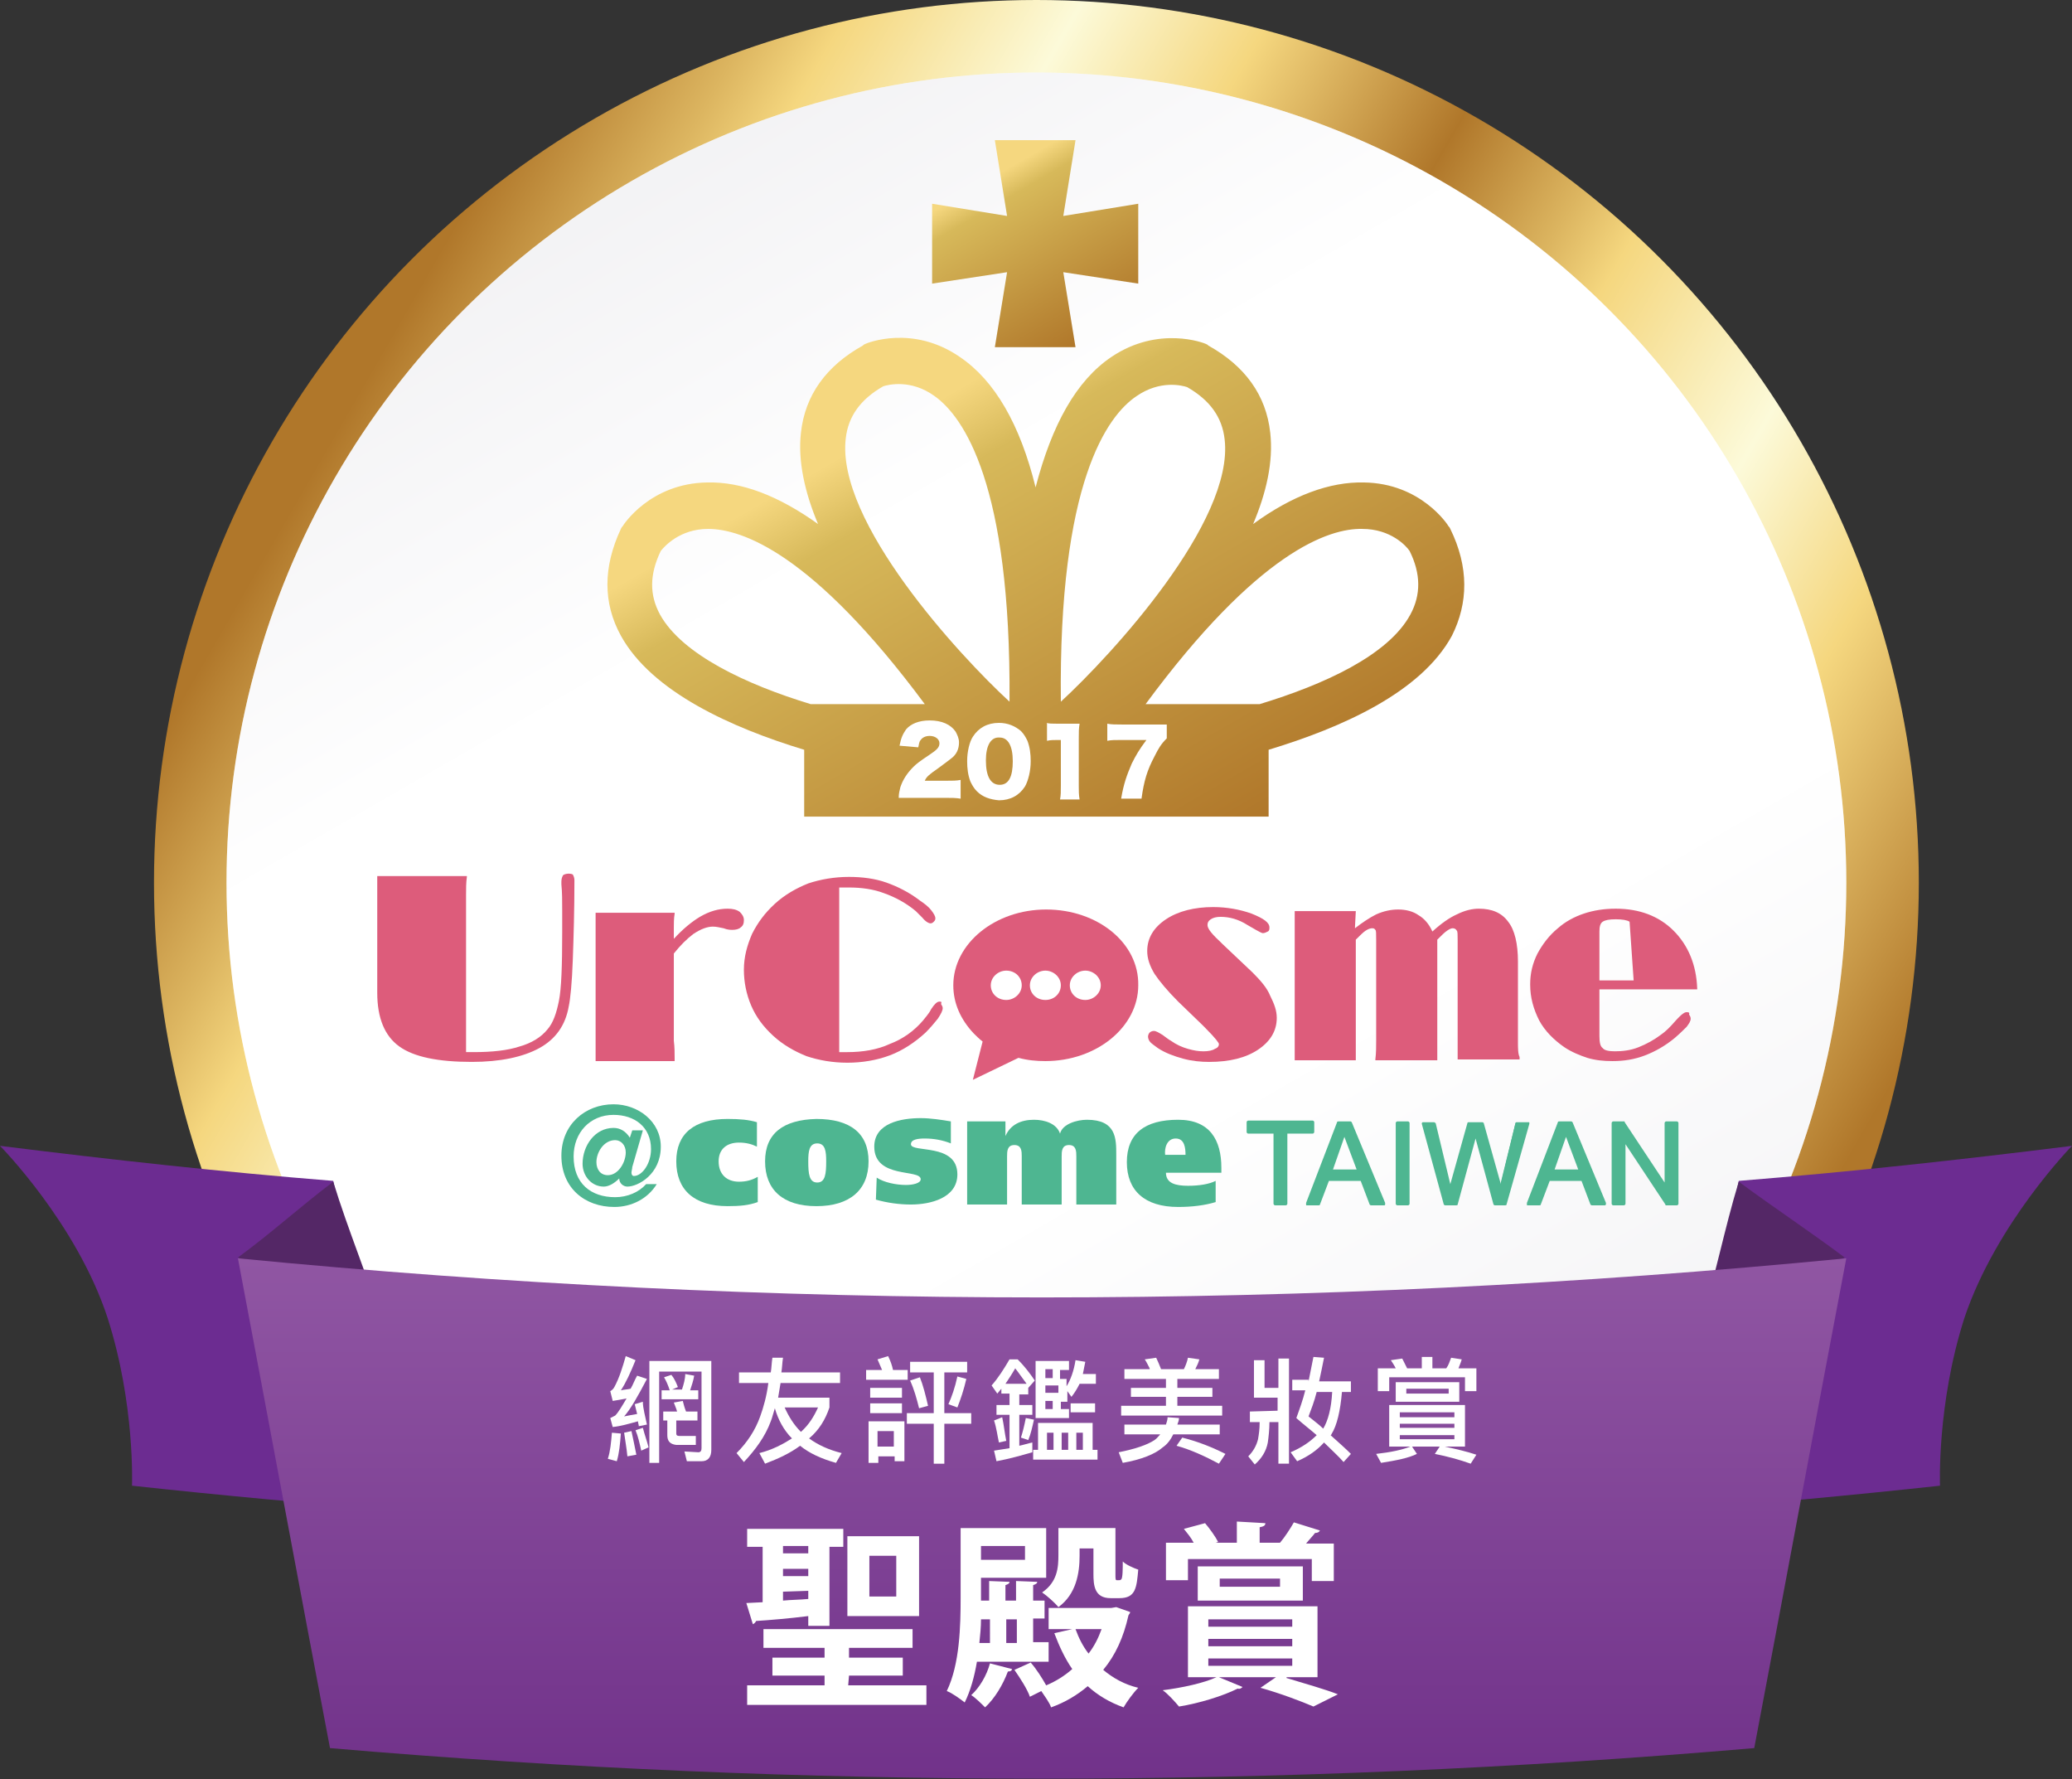 <?xml version="1.0" encoding="utf-8"?>
<!-- Generator: Adobe Illustrator 21.1.0, SVG Export Plug-In . SVG Version: 6.00 Build 0)  -->
<svg version="1.1" id="圖層_1" xmlns="http://www.w3.org/2000/svg" xmlns:xlink="http://www.w3.org/1999/xlink" x="0px" y="0px"
	 viewBox="0 0 254.3 218.3" style="enable-background:new 0 0 254.3 218.3;" xml:space="preserve">
<rect x="0" y="0" width="254.3" height="218.3" fill="#333333" stroke="none"/>
<style type="text/css">
	.st0{fill:url(#SVGID_1_);}
	.st1{fill:#FFFFFF;}
	.st2{opacity:0.3;fill:url(#SVGID_2_);enable-background:new    ;}
	.st3{fill:#6C2C91;}
	.st4{fill:#542766;}
	.st5{fill:url(#SVGID_3_);}
	.st6{fill:url(#SVGID_4_);}
	.st7{fill:url(#SVGID_5_);}
	.st8{fill:#4EB691;}
	.st9{fill:#DD5C7B;}
</style>
<g>
	
		<linearGradient id="SVGID_1_" gradientUnits="userSpaceOnUse" x1="38.765" y1="159.803" x2="216.641" y2="57.106" gradientTransform="matrix(1 0 0 -1 0 217.07)">
		<stop  offset="0" style="stop-color:#B0772A"/>
		<stop  offset="9.374037e-02" style="stop-color:#DCB560"/>
		<stop  offset="0.14" style="stop-color:#F5D77F"/>
		<stop  offset="0.258" style="stop-color:#FCFAD9"/>
		<stop  offset="0.36" style="stop-color:#F5D77F"/>
		<stop  offset="0.489" style="stop-color:#B0772A"/>
		<stop  offset="0.572" style="stop-color:#DCB560"/>
		<stop  offset="0.613" style="stop-color:#F5D77F"/>
		<stop  offset="0.737" style="stop-color:#FCFAD9"/>
		<stop  offset="0.839" style="stop-color:#F5D77F"/>
		<stop  offset="1" style="stop-color:#B0772A"/>
	</linearGradient>
	<ellipse class="st0" cx="127.2" cy="108.3" rx="108.3" ry="108.3"/>
	<circle class="st1" cx="127.2" cy="108.3" r="99.4"/>
	
		<linearGradient id="SVGID_2_" gradientUnits="userSpaceOnUse" x1="77.492" y1="194.842" x2="176.908" y2="22.648" gradientTransform="matrix(1 0 0 -1 0 217.07)">
		<stop  offset="0" style="stop-color:#D8D7DE"/>
		<stop  offset="0.254" style="stop-color:#FFFFFF"/>
		<stop  offset="0.685" style="stop-color:#FFFFFF"/>
		<stop  offset="1" style="stop-color:#D8D7DE"/>
	</linearGradient>
	<circle class="st2" cx="127.2" cy="108.3" r="99.4"/>
	<path class="st3" d="M0,140.6c13.6,1.7,27.2,3.2,40.9,4.3c2.8,13.5,5.5,27,8.3,40.5c-11-0.9-22-1.9-33-3.1c0,0,0.4-10-3-20.6
		C9.4,150.1,0,140.6,0,140.6z"/>
	<path class="st3" d="M254.3,140.6c-13.6,1.7-27.2,3.2-40.9,4.3c-2.8,13.5-5.5,27-8.3,40.5c11-0.9,22-1.9,33-3.1c0,0-0.4-10,3-20.6
		C245,150.1,254.3,140.6,254.3,140.6z"/>
	<g>
		<path class="st4" d="M40.9,145c1.8,5.9,4.3,11.8,6.1,17.7c-6-2.7-11.9-5.5-17.8-8.4C33.3,151.3,36.8,148.1,40.9,145z"/>
	</g>
	<path class="st4" d="M213.4,145c-1.8,5.9-2.9,11.8-4.8,17.7c5.9-2.7,11.9-5.5,17.8-8.4C222.4,151.3,217.6,148.1,213.4,145z"/>
	
		<linearGradient id="SVGID_3_" gradientUnits="userSpaceOnUse" x1="127.9" y1="62.645" x2="127.9" y2="-1.205" gradientTransform="matrix(1 0 0 -1 0 217.07)">
		<stop  offset="0" style="stop-color:#9056A3"/>
		<stop  offset="1" style="stop-color:#71328A"/>
	</linearGradient>
	<path class="st5" d="M29.2,154.4c3.8,20.1,7.5,40.1,11.3,60.1c58.2,5,116.6,5,174.8,0c3.8-20,7.5-40.1,11.3-60.1
		C160.9,160.8,94.8,160.8,29.2,154.4z"/>
	<g>
		<path class="st1" d="M76.2,175.9c-0.1,1.3-0.2,2.4-0.5,3.4l-1.1-0.3c0.3-0.9,0.4-2,0.5-3.2L76.2,175.9z M79.4,174.8l-1,0.2
			c0-0.2-0.1-0.4-0.1-0.6c-1.1,0.3-2.1,0.6-3.1,0.7l-0.3-1.1c0.2-0.1,0.4-0.2,0.6-0.3c0.4-0.4,0.8-1.1,1.4-2.1
			c-0.5,0.1-1.1,0.2-1.7,0.3l-0.3-1.2c0.2-0.1,0.4-0.3,0.5-0.5c0.6-1.1,1-2.4,1.4-3.8l1.2,0.5c-0.6,1.5-1.2,2.8-1.8,3.7
			c0.4-0.1,0.8-0.1,1.2-0.2c0.3-0.5,0.5-1.1,0.8-1.6l1.2,0.4c-1.1,2.1-2,3.7-2.8,4.6c0.5-0.1,1-0.2,1.6-0.3
			c-0.1-0.4-0.2-0.8-0.3-1.2l1-0.3C78.9,172.8,79.2,173.8,79.4,174.8z M78.1,178.5l-1.1,0.2c-0.1-1.1-0.3-2.1-0.4-2.9l0.9-0.2
			C77.7,176.5,77.9,177.5,78.1,178.5z M79.6,177.6l-0.9,0.4c-0.2-0.9-0.4-1.8-0.7-2.5l0.9-0.3C79.1,176,79.4,176.8,79.6,177.6z
			 M84.3,179.3l-0.3-1.2l1.7,0.1c0.3,0,0.4-0.2,0.4-0.5v-9.4h-5.2v11.2h-1.2V167h7.6v10.9c0,0.9-0.4,1.4-1.2,1.4L84.3,179.3
			L84.3,179.3z M83.2,170.2l-0.7,0.3h1.2c0.2-0.6,0.4-1.3,0.4-1.9l1.1,0.2c-0.1,0.6-0.3,1.2-0.5,1.8h1v1.1h-4.5v-1.1h1
			c-0.2-0.6-0.4-1.1-0.7-1.6l0.9-0.3C82.8,169.2,83,169.7,83.2,170.2z M81.9,176.1v-1.8h-0.5v-1.1h1.7c-0.1-0.4-0.3-0.8-0.4-1.1
			l1.1-0.2c0.1,0.4,0.2,0.8,0.4,1.3h1.4v1.1H83v1.6c0,0.2,0.1,0.3,0.4,0.3h2v1.1H83C82.2,177.2,81.9,176.8,81.9,176.1z"/>
		<path class="st1" d="M94.6,168.4c0.1-0.6,0.1-1.2,0.2-1.8h1.3c-0.1,0.6-0.1,1.2-0.2,1.8h7.2v1.3h-7.3c-0.1,0.6-0.2,1.2-0.3,1.8
			h6.3v1.2c-0.5,1.5-1.3,2.8-2.5,3.8c1.1,0.8,2.4,1.4,4,1.8l-0.7,1.2c-1.8-0.5-3.3-1.2-4.4-2.1c-1.2,0.9-2.7,1.6-4.3,2.2l-0.7-1.3
			c1.6-0.4,2.9-1.1,4-1.8c-1-1-1.7-2.3-2.1-3.7c-0.2,0.6-0.3,1.1-0.5,1.6c-0.7,1.9-1.9,3.5-3.3,5l-0.9-1.1c1.3-1.3,2.3-2.8,2.9-4.5
			c0.4-1.1,0.8-2.5,1-4.1h-3.6v-1.3H94.6L94.6,168.4z M98.3,175.7c1-0.9,1.6-1.9,2.1-3h-4.1C96.8,173.8,97.4,174.8,98.3,175.7z"/>
		<path class="st1" d="M108.3,168.2c-0.2-0.5-0.4-0.9-0.6-1.4l1.3-0.4c0.3,0.6,0.5,1.2,0.6,1.7h1.8v1.2h-5.1v-1.2h2V168.2z
			 M111,179.3h-1.2v-0.6h-2v0.8h-1.2v-5.1h4.4C111,174.4,111,179.3,111,179.3z M110.7,170.3v1.2h-3.9v-1.2H110.7z M110.7,172.2v1.2
			h-3.9v-1.2H110.7z M109.7,177.5v-1.9h-2v1.9H109.7z M118.7,167.1v1.3h-2.8v5h3.3v1.3h-3.3v4.9h-1.3v-4.9h-3.3v-1.3h3.3v-5h-2.9
			v-1.3H118.7z M113.9,172.5l-1.1,0.3c-0.3-1.2-0.6-2.3-1.1-3.4l1.2-0.4C113.3,170,113.6,171.2,113.9,172.5z M118.6,169.2
			c-0.3,1.3-0.7,2.5-1.1,3.5l-1.1-0.4c0.4-0.9,0.8-2,1.1-3.4L118.6,169.2z"/>
		<path class="st1" d="M122.9,171v-0.6l-0.5,0.6l-0.7-1c0.8-0.9,1.5-2,2.2-3.2h1c0.8,0.8,1.5,1.7,2.1,2.6l-0.8,0.9c0,0,0,0,0-0.1
			v0.9h-1.1v1.3h1.6v1.2h-1.6v3.8c0.5-0.1,1.1-0.3,1.6-0.4v1.2c-1.4,0.4-2.8,0.8-4.4,1.1L122,178c0.6-0.1,1.3-0.2,1.9-0.3v-4.1h-1.6
			v-1.2h1.6V171H122.9z M123.5,176.8l-0.9,0.2c-0.2-0.9-0.3-1.8-0.6-2.7l1-0.4C123.2,174.8,123.3,175.8,123.5,176.8z M126,169.8
			c-0.6-0.8-1-1.4-1.4-1.9c-0.4,0.7-0.8,1.3-1.2,1.9H126z M126.9,174.2c-0.2,0.9-0.4,1.8-0.7,2.5l-0.9-0.3c0.2-0.6,0.4-1.4,0.6-2.4
			L126.9,174.2z M134.1,177.9h0.6v1.2h-7.9v-1.2h0.6v-3.3h6.7V177.9z M130.2,172.9h1v1.1h-4.1v-7h4.1v1.1h-1.1v1.1h0.8v0.9
			c0.5-0.8,0.9-1.9,1.1-3.2l1.2,0.2c-0.1,0.5-0.2,1-0.3,1.5h1.6v1.2h-2c-0.3,0.6-0.6,1.1-1,1.6l-0.5-0.7v1.3h-0.8V172.9z
			 M129.2,169.1V168h-0.9v1.1H129.2z M129.9,171v-1h-1.6v0.9h1.6V171z M129.2,172.9v-1h-0.9v1H129.2z M129.3,177.9v-2.1h-0.8v2.1
			H129.3z M131.1,177.9v-2.1h-0.8v2.1H131.1z M134.4,172.2v1.1h-3v-1.1H134.4z M132.9,177.9v-2.1h-0.8v2.1H132.9z"/>
		<path class="st1" d="M144.7,174c0,0.3-0.1,0.5-0.2,0.8h5.2v1.2H144c-0.3,0.6-0.7,1.2-1.3,1.6c-0.9,0.8-2.6,1.5-4.9,1.9l-0.5-1.3
			c2-0.4,3.5-0.9,4.4-1.5c0.3-0.2,0.5-0.5,0.7-0.7H138v-1.2h5.1c0.1-0.3,0.2-0.6,0.2-0.9L144.7,174z M141.1,167.9
			c-0.2-0.4-0.4-0.8-0.6-1.1l1.4-0.2c0.2,0.4,0.4,0.9,0.6,1.4h2.8c0.2-0.4,0.4-0.9,0.5-1.4l1.4,0.2c-0.1,0.4-0.3,0.8-0.5,1.2h2.9
			v1.2h-5.1v1.1h4.3v1.1h-4.3v1.1h5.5v1.2h-12.4v-1.2h5.5v-1.1h-4.3v-1.1h4.3v-1.1H138V168h3.1V167.9z M150.4,178.4l-0.8,1.2
			c-1.7-0.9-3.4-1.7-5.2-2.2l0.7-1C147.1,176.9,148.8,177.6,150.4,178.4z"/>
		<path class="st1" d="M156.8,173.1v-1.6h-2.9v-4.6h1.3v3.4h1.7v-3.6h1.3v12.9h-1.3v-5.1h-1.1c0,0.9-0.1,1.8-0.2,2.5
			c-0.2,1.1-0.8,2-1.6,2.7l-0.8-1c0.6-0.6,1-1.3,1.2-2.1c0.1-0.6,0.2-1.2,0.2-2.1h-1.2v-1.3L156.8,173.1L156.8,173.1z M160.6,169.5
			c0.2-1,0.4-2,0.6-3l1.3,0.1c-0.2,1-0.4,2-0.6,2.9h3.9v1.3h-1.1c-0.2,2.3-0.6,4.1-1.3,5.2c0,0,0,0.1-0.1,0.1c1,0.9,1.8,1.6,2.5,2.3
			l-0.9,1c-0.6-0.7-1.5-1.5-2.4-2.4c-0.8,0.9-1.9,1.7-3.3,2.3l-0.8-1.1c1.4-0.6,2.4-1.3,3.2-2.1c-0.8-0.7-1.6-1.3-2.5-2.1
			c0.4-1.1,0.8-2.2,1.1-3.4h-1.6v-1.3h2V169.5z M163.5,170.8h-1.9c-0.3,1.2-0.7,2.2-1,3c0.6,0.5,1.3,1,1.8,1.5
			C163,174.3,163.4,172.8,163.5,170.8z"/>
		<path class="st1" d="M179.8,172.4v5.1h-2.5c1.4,0.3,2.7,0.6,3.9,1l-0.7,1.1c-1.4-0.5-2.9-0.9-4.4-1.2l0.6-0.9h-3.4l0.6,0.9
			c-1,0.5-2.5,0.8-4.4,1.1l-0.6-1.1c1.8-0.2,3.2-0.5,4.2-0.9h-2.6v-5.1L179.8,172.4L179.8,172.4z M175.8,166.5v1.4h1.7
			c0.3-0.4,0.4-0.8,0.6-1.3l1.3,0.2c-0.1,0.4-0.3,0.8-0.4,1.1h2.2v2.8h-1.4V169h-9.3v1.7h-1.4v-2.8h2.2c-0.2-0.4-0.4-0.7-0.6-1
			l1.4-0.2c0.2,0.4,0.4,0.8,0.6,1.2h1.8v-1.4H175.8z M179.1,169.6v2.4h-7.8v-2.4H179.1z M178.5,173.9v-0.6h-6.7v0.6H178.5z
			 M178.5,175.2v-0.5h-6.7v0.5H178.5z M178.5,176.1h-6.7v0.5h6.7V176.1z M177.8,170.4h-5.2v0.6h5.2V170.4z"/>
	</g>
	
		<linearGradient id="SVGID_4_" gradientUnits="userSpaceOnUse" x1="120.313" y1="198.813" x2="133.767" y2="175.51" gradientTransform="matrix(1 0 0 -1 0 217.07)">
		<stop  offset="0.14" style="stop-color:#F5D77F"/>
		<stop  offset="0.258" style="stop-color:#D7B95A"/>
		<stop  offset="1" style="stop-color:#B0772A"/>
	</linearGradient>
	<polygon class="st6" points="122.1,42.6 132,42.6 130.5,33.4 139.7,34.8 139.7,25 130.5,26.5 132,17.2 122.1,17.2 123.6,26.5 
		114.4,25 114.4,34.8 123.6,33.4 	"/>
	
		<linearGradient id="SVGID_5_" gradientUnits="userSpaceOnUse" x1="109.207" y1="176.597" x2="146.658" y2="111.729" gradientTransform="matrix(1 0 0 -1 0 217.07)">
		<stop  offset="0.14" style="stop-color:#F5D77F"/>
		<stop  offset="0.258" style="stop-color:#D7B95A"/>
		<stop  offset="1" style="stop-color:#B0772A"/>
	</linearGradient>
	<path class="st7" d="M178,64.9l-0.1-0.2l-0.1-0.1c-0.1-0.2-3.4-5.3-10.4-5.4c-4.2-0.1-8.8,1.6-13.6,5.1c1.6-3.8,2.5-7.6,2.1-11.2
		c-0.5-4.6-3.1-8.2-7.6-10.7l-0.1-0.1l-0.2-0.1c-0.2-0.1-5.8-2.3-11.6,1.6c-4.3,2.9-7.3,8.3-9.3,16c-1.9-7.7-5-13.1-9.3-16
		c-5.8-4-11.4-1.7-11.6-1.6l-0.2,0.1l-0.1,0.1c-4.5,2.5-7.1,6.1-7.6,10.7c-0.4,3.5,0.5,7.4,2.1,11.2c-4.9-3.5-9.4-5.2-13.6-5.1
		c-7,0.1-10.3,5.2-10.4,5.4l-0.1,0.1l-0.1,0.2C74,69.6,74,74,76.2,78c3.8,6.9,13.6,11.3,22.5,14v8.2h57V92c8.9-2.7,18.7-7,22.5-14
		C180.2,74,180.3,69.6,178,64.9z M99.5,86.4c-7.9-2.4-15.8-6.1-18.5-11c-1.3-2.4-1.3-4.9,0.1-7.8c0.4-0.5,2.3-2.7,5.8-2.7
		c4.1,0,12.8,2.9,26.6,21.5H99.5z M123.9,86.1c-6.2-5.7-21.3-22.1-20.1-32.3c0.3-2.7,1.8-4.8,4.6-6.4c0.6-0.2,3.4-0.9,6.3,1.2
		C118.2,51.1,124.1,59.3,123.9,86.1z M130.2,86.1c-0.3-26.9,5.7-35.1,9.3-37.5c2.9-2,5.6-1.3,6.2-1.1c2.8,1.6,4.3,3.7,4.6,6.4
		C151.5,64,136.4,80.4,130.2,86.1z M173.1,75.4c-2.7,5-10.6,8.6-18.5,11h-14c13.8-18.7,22.5-21.6,26.6-21.5c3.5,0,5.4,2.1,5.8,2.7
		C174.4,70.4,174.4,73,173.1,75.4z"/>
	<path class="st8" d="M156.5,147.9c-0.1,0-0.2-0.1-0.2-0.2v-8.6h-3.1c-0.1,0-0.2-0.1-0.2-0.2v-1.2c0-0.1,0.1-0.2,0.2-0.2h7.9
		c0.1,0,0.2,0.1,0.2,0.2v1.2c0,0.1-0.1,0.2-0.2,0.2H158v8.6c0,0.1-0.1,0.2-0.2,0.2H156.5z"/>
	<path class="st8" d="M168.3,147.9c-0.1,0-0.1,0-0.2-0.1l-1.1-2.9h-3.9l-1.1,2.9c0,0.1-0.1,0.1-0.2,0.1h-1.4c-0.1,0-0.1,0-0.1-0.1
		c0,0,0-0.1,0-0.2l3.8-9.9c0-0.1,0.1-0.1,0.2-0.1h1.4c0.1,0,0.1,0,0.2,0.1l4.1,9.9c0,0.1,0,0.1,0,0.2c0,0.1-0.1,0.1-0.1,0.1H168.3z
		 M166.5,143.5l-1.5-4l-1.4,4H166.5z"/>
	<path class="st8" d="M183.5,147.9c-0.1,0-0.1,0-0.2-0.1l-2.2-8.1l-2.2,8.1c0,0.1-0.1,0.1-0.2,0.1h-1.3c-0.1,0-0.1,0-0.2-0.1
		l-2.7-9.9v-0.1l0.1-0.1h1.4c0.1,0,0.1,0.1,0.2,0.1l1.8,7.5l2.1-7.5c0-0.1,0.1-0.1,0.2-0.1h1.6c0.1,0,0.1,0,0.2,0.1l2.1,7.5l1.8-7.5
		c0-0.1,0.1-0.1,0.2-0.1h1.4c0.1,0,0.1,0,0.1,0.1v0.1l-2.8,9.9c0,0.1-0.1,0.1-0.2,0.1H183.5z"/>
	<path class="st8" d="M204.5,147.9c-0.1,0-0.1,0-0.1-0.1l-4.9-7.4v7.3c0,0.1-0.1,0.2-0.2,0.2H198c-0.1,0-0.2-0.1-0.2-0.2v-9.9
		c0-0.1,0.1-0.2,0.2-0.2h1.3c0.1,0,0.1,0,0.1,0.1l4.9,7.4v-7.3c0-0.1,0.1-0.2,0.2-0.2h1.3c0.1,0,0.2,0.1,0.2,0.2v9.9
		c0,0.1-0.1,0.2-0.2,0.2H204.5z"/>
	<path class="st8" d="M195.4,147.9c-0.1,0-0.1,0-0.2-0.1l-1.1-2.9h-3.9l-1.1,2.9c0,0.1-0.1,0.1-0.2,0.1h-1.4c-0.1,0-0.1,0-0.1-0.1
		c0,0,0-0.1,0-0.2l3.8-9.9c0-0.1,0.1-0.1,0.2-0.1h1.4c0.1,0,0.1,0,0.2,0.1l4.1,9.9c0,0.1,0,0.1,0,0.2l-0.1,0.1H195.4z M193.7,143.5
		l-1.5-4l-1.4,4H193.7z"/>
	<path class="st8" d="M171.5,147.9c-0.1,0-0.2-0.1-0.2-0.2v-9.9c0-0.1,0.1-0.2,0.2-0.2h1.3c0.1,0,0.2,0.1,0.2,0.2v9.9
		c0,0.1-0.1,0.2-0.2,0.2H171.5z"/>
	<path class="st8" d="M143,141.7c-0.1-0.8,0.2-2,1.3-2s1.2,1.2,1.2,2H143z M149.9,143.9v-0.6c0-3.4-1.4-5.9-5.3-5.9
		c-4.1,0-6.3,1.7-6.3,5.2s2.2,5.5,6.3,5.5c1.7,0,3.3-0.2,4.6-0.6v-2.6c-0.8,0.4-2,0.6-3.4,0.6c-1.5,0-2.7-0.3-2.7-1.6H149.9
		L149.9,143.9z"/>
	<path class="st8" d="M118.7,137.6h4.7v1.8l0,0c0.6-1.4,1.9-2,3.5-2c1.4,0,2.8,0.5,3.2,1.7l0,0c0.3-1.2,2.1-1.7,3.3-1.7
		c3.6,0,3.6,2.3,3.6,4.3v6.1h-4.9v-5.9c0-0.6,0-1.4-0.9-1.4s-0.9,0.8-0.9,1.4v5.9h-4.9v-5.9c0-0.6,0-1.4-0.9-1.4s-0.9,0.8-0.9,1.4
		v5.9h-4.9L118.7,137.6L118.7,137.6z"/>
	<path class="st8" d="M107.6,144.5c0.9,0.6,2.4,0.9,3.6,0.9c0.8,0,1.8-0.2,1.8-0.7c0-1.3-5.7,0-5.7-4c0-2.9,3.3-3.5,5.7-3.5
		c1.2,0,2.5,0.2,3.7,0.4v2.7c-1-0.4-2.1-0.6-3.2-0.6c-0.8,0-1.7,0.1-1.7,0.7c0,1.1,5.7-0.2,5.7,3.7c0,2.9-3.3,3.7-5.7,3.7
		c-1.4,0-2.9-0.2-4.3-0.6L107.6,144.5L107.6,144.5z"/>
	<path class="st8" d="M93,147.5c-1.1,0.4-2.2,0.5-3.7,0.5c-4.1,0-6.3-2-6.3-5.5c0-3.4,2.2-5.2,6.3-5.2c1.5,0,2.6,0.1,3.6,0.4v3
		c-0.6-0.3-1.3-0.5-2.2-0.5c-1.5,0-2.5,0.8-2.5,2.3c0,1.6,1,2.5,2.5,2.5c0.9,0,1.6-0.2,2.3-0.6C93,144.4,93,147.5,93,147.5z"/>
	<path class="st8" d="M99.2,142.5c0-1.2,0.1-2.2,1.1-2.2s1.1,1,1.1,2.2c0,1.5-0.1,2.6-1.1,2.6C99.3,145.1,99.2,144,99.2,142.5z
		 M93.9,142.5c0,3.5,2.2,5.5,6.3,5.5c4.1,0,6.4-2,6.4-5.5c0-3.4-2.2-5.2-6.4-5.2C96.1,137.4,93.9,139.1,93.9,142.5z"/>
	<path class="st8" d="M74.6,144.2c-0.9,0-1.4-0.7-1.4-1.6c0-1.2,0.9-2.7,2.3-2.7c0.7,0,1.3,0.6,1.3,1.5
		C76.8,142.6,75.9,144.2,74.6,144.2z M78.9,138.7h-1.3l-0.3,0.9c-0.5-0.8-1.2-1.2-2-1.2c-2.3,0-3.8,2.2-3.8,4.4
		c0,1.5,1.1,2.8,2.6,2.8c0.7,0,1.4-0.5,1.9-1l0,0c0,0.6,0.5,1,1,1c1.3,0,4.1-1.5,4.1-4.9c0-3.1-2.8-5.2-5.8-5.2
		c-3.5,0-6.4,2.5-6.4,6.3c0,4,2.9,6.3,6.5,6.3c2.1,0,4.1-1,5.2-2.8h-1.3c-0.9,1-2.3,1.6-3.8,1.6c-3,0-5.1-1.7-5.1-5
		c0-2.9,2-5.1,4.9-5.1c2.6,0,4.6,1.5,4.6,4.2c0,1.8-1.1,3.3-2.1,3.3c-0.2,0-0.3-0.2-0.3-0.4c0-0.2,0.1-0.5,0.1-0.7L78.9,138.7z"/>
	<path class="st9" d="M69.8,107.2c-0.3,0-0.6,0.1-0.7,0.2c-0.1,0.2-0.2,0.4-0.2,0.8c0,0,0,0.1,0,0.3c0.1,1,0.1,2.1,0.1,3.2v2.7
		c0,4.1-0.1,6.9-0.4,8.4s-0.7,2.7-1.4,3.5c-0.8,1-2,1.7-3.4,2.1c-1.5,0.5-3.4,0.7-5.7,0.7h-0.9V111c0,0,0-0.5,0-1.2
		c0-0.8,0-1.5,0.1-2.2v-0.1h-11v0.1c0,0.7,0,1.4,0,2.2v0.6c0,0.4,0,0.7,0,0.7v10.7c0,3.1,0.9,5.3,2.7,6.6c1.8,1.3,4.8,1.9,8.9,1.9
		c3.5,0,6.3-0.6,8.3-1.7c2-1.1,3.2-2.8,3.6-5.1c0.2-0.9,0.4-2.9,0.5-5.7c0.1-2.8,0.2-6.1,0.2-9.8c0-0.3-0.1-0.5-0.2-0.7
		C70.3,107.3,70.1,107.2,69.8,107.2z"/>
	<path class="st9" d="M115.3,122.9c-0.3,0-0.6,0.3-1,0.9c-0.3,0.6-0.7,1-1,1.4c-1.1,1.3-2.5,2.3-4.1,2.9c-1.5,0.7-3.3,1-5.2,1
		c-0.3,0-0.5,0-0.7,0c-0.1,0-0.2,0-0.3,0v-20.2c0.3,0,0.6,0,0.7,0c0.2,0,0.3,0,0.5,0c1.5,0,3,0.2,4.3,0.7c1.4,0.5,2.7,1.2,3.9,2.2
		c0.2,0.2,0.5,0.5,0.8,0.8c0.4,0.5,0.8,0.7,1,0.7s0.3-0.1,0.4-0.2s0.2-0.2,0.2-0.4c0-0.3-0.2-0.6-0.5-1s-0.8-0.8-1.4-1.2
		c-1.3-1-2.7-1.7-4.1-2.2s-3-0.7-4.6-0.7c-1.8,0-3.5,0.3-5,0.8c-1.5,0.6-2.9,1.4-4.1,2.5s-2.1,2.3-2.8,3.7c-0.6,1.4-1,2.8-1,4.4
		c0,1.5,0.3,3,0.9,4.4s1.5,2.6,2.7,3.7c1.2,1.1,2.6,1.9,4.1,2.5c1.5,0.5,3.2,0.8,5,0.8s3.6-0.3,5.2-0.9c1.6-0.6,3.1-1.6,4.4-2.8
		c0.6-0.6,1.1-1.2,1.5-1.7c0.4-0.6,0.6-1,0.6-1.3c0-0.2-0.1-0.3-0.2-0.5C115.6,122.9,115.5,122.9,115.3,122.9z"/>
	<path class="st9" d="M128.4,111.6c-6.3,0-11.4,4.2-11.4,9.3c0,2.2,0.9,4.2,2.5,5.9c0.3,0.3,0.7,0.7,1.1,1l-1.2,4.7l5.6-2.7
		c1.1,0.3,2.2,0.4,3.3,0.4c6.3,0,11.4-4.2,11.4-9.3C139.8,115.7,134.7,111.6,128.4,111.6z M123.5,122.7c-1.1,0-1.9-0.8-1.9-1.8
		s0.9-1.8,1.9-1.8c1.1,0,1.9,0.8,1.9,1.8C125.4,121.9,124.5,122.7,123.5,122.7z M128.3,122.7c-1.1,0-1.9-0.8-1.9-1.8
		s0.9-1.8,1.9-1.8s1.9,0.8,1.9,1.8C130.2,121.9,129.4,122.7,128.3,122.7z M133.2,122.7c-1.1,0-1.9-0.8-1.9-1.8s0.9-1.8,1.9-1.8
		s1.9,0.8,1.9,1.8C135.1,121.9,134.2,122.7,133.2,122.7z"/>
	<path class="st9" d="M186.3,127.8c0-0.8,0-1.3,0-1.4V118c0-2.2-0.4-3.9-1.2-4.9c-0.8-1.1-2-1.6-3.6-1.6c-0.8,0-1.7,0.2-2.7,0.7
		c-0.9,0.4-1.9,1.1-3,2.1c-0.4-0.9-1-1.6-1.7-2c-0.7-0.5-1.6-0.7-2.5-0.7s-1.8,0.2-2.7,0.6c-0.8,0.4-1.7,1-2.6,1.7
		c0-0.1,0-0.1,0-0.2l0.1-1.9h-7.5v0.1c0,0.5,0,0.9,0,1.4v1.6c0,0.4,0,0.6,0,0.7v10.8c0,0.1,0,0.3,0,0.7v1.6c0,0.5,0,0.9,0,1.3v0.1
		h7.5V130c0-0.8,0-1.6,0-2.4c0-0.8,0-1.2,0-1.3v-11c0.5-0.5,0.9-0.9,1.2-1.1s0.6-0.3,0.8-0.3c0.3,0,0.3,0.1,0.4,0.2
		c0.1,0.1,0.1,0.4,0.1,1.3v10.9c0,0,0,0.5,0,1.3c0,0.8,0,1.6-0.1,2.4v0.1h7.6V130c0-0.7,0-1.4,0-2.3c0-0.8,0-1.3,0-1.4v-11
		c0.5-0.5,0.9-0.9,1.2-1.1s0.5-0.3,0.7-0.3s0.4,0.1,0.5,0.3c0.1,0.1,0.1,0.5,0.1,1.2v10.9c0,0.1,0,0.4,0,0.8v2.9h7.6v-0.3
		C186.3,129.3,186.3,128.6,186.3,127.8z"/>
	<path class="st9" d="M153.7,119.3l-3.7-3.5l-0.3-0.3c-1.3-1.2-1.5-1.7-1.5-2s0.1-0.5,0.4-0.7c0.3-0.2,0.7-0.3,1.2-0.3
		c1.1,0,2.2,0.3,3.3,1c1.7,1,1.8,1,1.9,1c0.2,0,0.4-0.1,0.6-0.2c0.2-0.1,0.2-0.3,0.2-0.5c0-0.6-0.7-1.1-2.2-1.7
		c-1.4-0.5-3-0.8-4.7-0.8c-2.3,0-4.3,0.5-5.8,1.5s-2.3,2.3-2.3,3.9c0,0.9,0.3,1.8,0.9,2.8c0.6,0.9,1.6,2.1,2.9,3.4l2.9,2.8l0.4,0.4
		c1.4,1.4,1.7,1.9,1.7,2c0,0.3-0.2,0.5-0.5,0.6c-0.3,0.2-0.8,0.3-1.4,0.3c-0.6,0-1.2-0.1-1.9-0.3c-0.7-0.2-1.4-0.5-2.1-1
		c-0.2-0.1-0.6-0.4-1-0.7c-0.5-0.3-0.8-0.5-1.1-0.5c-0.2,0-0.4,0.1-0.5,0.2s-0.2,0.3-0.2,0.5s0.1,0.5,0.3,0.7
		c0.2,0.2,0.5,0.4,0.9,0.7c0.9,0.6,2,1,3.1,1.3c1.1,0.3,2.2,0.4,3.2,0.4c2.5,0,4.5-0.5,6-1.5c1.5-1,2.3-2.3,2.3-3.9
		c0-0.9-0.3-1.7-0.8-2.7C155.5,121.2,154.7,120.3,153.7,119.3z"/>
	<path class="st9" d="M90.8,111.9c-0.4-0.3-0.9-0.4-1.5-0.4c-1.1,0-2.2,0.3-3.4,1c-1,0.6-2.1,1.5-3.2,2.7c0-0.4,0-0.9,0-1.3v-0.1
		c0-0.5,0-1.1,0.1-1.7V112h-9.7v0.1c0,0.7,0,1.5,0,2.3s0,1.3,0,1.4v10.7c0,0.1,0,0.6,0,1.4s0,1.6,0,2.2v0.1h9.7v-0.3
		c0-0.7,0-1.4-0.1-2.2c0-0.8,0-1.2,0-1.3V117c0.8-1,1.6-1.8,2.4-2.4c0.9-0.6,1.7-0.9,2.4-0.9c0.4,0,0.8,0.1,1.3,0.2
		c0.5,0.2,0.9,0.2,1.1,0.2c0.4,0,0.8-0.1,1-0.3c0.3-0.2,0.4-0.5,0.4-0.9C91.3,112.5,91.1,112.2,90.8,111.9z"/>
	<path class="st9" d="M207,124.2c-0.2,0-0.5,0.1-1.4,1.1c-0.6,0.7-1.2,1.3-1.8,1.7c-0.8,0.6-1.7,1.1-2.7,1.5s-2,0.5-2.9,0.5
		c-0.7,0-1.3-0.1-1.5-0.4c-0.3-0.2-0.4-0.7-0.4-1.5v-5.7h12v-0.1c-0.1-2.9-1.1-5.3-2.9-7.1c-1.8-1.8-4.2-2.7-7.1-2.7
		c-1.4,0-2.7,0.2-3.9,0.6s-2.3,1-3.2,1.8c-1.1,0.9-1.9,2-2.5,3.1c-0.6,1.2-0.9,2.4-0.9,3.8c0,1.6,0.4,3,1.1,4.4
		c0.7,1.3,1.8,2.4,3.1,3.3c0.9,0.6,1.9,1,2.8,1.3c1,0.3,2,0.4,3.1,0.4c1.4,0,2.7-0.2,4-0.7s2.5-1.2,3.6-2.1c0.7-0.6,1.2-1.1,1.5-1.4
		c0.3-0.4,0.5-0.7,0.5-1c0-0.2-0.1-0.4-0.2-0.5C207.4,124.2,207.2,124.2,207,124.2z M196.3,114.3c0-0.6,0.1-1,0.4-1.2
		c0.3-0.2,0.8-0.3,1.6-0.3s1.4,0.1,1.7,0.3l0.5,7.2h-4.2V114.3z"/>
	<path class="st8" d="M161.1,138.9h-3.3v8.8h-1.3v-8.8h-3.3v-1.2h7.9L161.1,138.9L161.1,138.9z"/>
	<path class="st8" d="M169.8,147.7h-1.5l-1.2-3H163l-1.1,3h-1.4l3.8-9.9h1.4L169.8,147.7z M166.8,143.6L165,139l-1.7,4.6H166.8z"/>
	<path class="st8" d="M187.5,137.8l-2.8,9.9h-1.3l-2.4-8.6l-2.4,8.6h-1.3l-2.7-9.9h1.4l2,8.1l2.2-8.1h1.6l2.2,8.1l2-8.1H187.5z"/>
	<path class="st8" d="M205.8,147.7h-1.3l-5.2-7.8v7.8H198v-9.9h1.3l5.2,7.8v-7.8h1.3V147.7z"/>
	<path class="st8" d="M196.9,147.7h-1.5l-1.2-3H190l-1.1,3h-1.4l3.8-9.9h1.4L196.9,147.7z M193.9,143.6l-1.7-4.6l-1.7,4.6H193.9z"/>
	<path class="st8" d="M172.9,147.7h-1.3v-9.9h1.3V147.7z"/>
	<g>
		<path class="st1" d="M112,97.9c-1,0-1.2,0-1.7,0c0-0.5,0.1-0.9,0.2-1.3c0.3-0.9,0.8-1.7,1.6-2.5c0.4-0.4,0.8-0.7,2-1.5
			c0.9-0.6,1.2-0.9,1.2-1.4s-0.5-0.9-1.2-0.9c-0.5,0-0.9,0.2-1.1,0.5c-0.2,0.2-0.2,0.5-0.3,0.9l-2.3-0.2c0.2-1,0.4-1.4,0.8-2
			c0.6-0.7,1.6-1.1,2.9-1.1c1.5,0,2.6,0.5,3.2,1.4c0.2,0.4,0.4,0.8,0.4,1.3c0,0.8-0.3,1.5-1,2c-0.4,0.3-0.5,0.4-1.6,1.2
			c-1,0.7-1.4,1-1.6,1.5h2.6c0.8,0,1.3,0,1.8-0.1V98c-0.6-0.1-1.1-0.1-1.9-0.1H112z"/>
		<path class="st1" d="M119.9,97.1c-0.4-0.4-0.6-0.8-0.8-1.2c-0.3-0.8-0.4-1.6-0.4-2.5c0-1.2,0.3-2.4,0.7-3c0.7-1.1,1.8-1.7,3.2-1.7
			c1.1,0,2,0.4,2.7,1c0.4,0.4,0.6,0.8,0.8,1.2c0.3,0.8,0.4,1.6,0.4,2.5c0,1.2-0.3,2.4-0.7,3.1c-0.7,1.1-1.8,1.7-3.2,1.7
			C121.5,98.1,120.6,97.8,119.9,97.1z M121,93.3c0,2,0.6,3,1.7,3s1.6-1,1.6-2.9s-0.6-2.9-1.6-2.9C121.6,90.4,121,91.5,121,93.3z"/>
		<path class="st1" d="M128.4,88.7c0.4,0.1,0.7,0.1,1.3,0.1h1.4c0.8,0,0.9,0,1.4,0c-0.1,0.6-0.1,1-0.1,1.8v5.8c0,0.7,0,1.1,0.1,1.7
			h-2.4c0.1-0.5,0.1-1,0.1-1.7v-5.6h-0.4c-0.4,0-0.9,0-1.3,0.1v-2.2H128.4z"/>
		<path class="st1" d="M143.2,90.6c-0.7,0.7-1,1.2-1.5,2.2c-0.9,1.7-1.3,3-1.6,5.2h-2.5c0.3-1.8,0.7-2.9,1.3-4.3
			c0.5-1,0.9-1.7,1.8-2.9h-3.1c-0.8,0-1.2,0-1.7,0.1v-2.1c0.5,0.1,1,0.1,1.8,0.1h3.7c1,0,1.3,0,1.8,0V90.6z"/>
	</g>
	<g>
		<path class="st1" d="M99.2,198.3c-2.4,0.3-4.8,0.5-6.4,0.6c-0.1,0.2-0.2,0.3-0.4,0.4l-0.8-2.6l2-0.1v-6.8h-1.9v-2.2h11.8v2.2h-1.7
			v9.7h-2.6V198.3z M104.1,206.8h9.6v2.4h-22v-2.4h9.5v-1.2h-6.4v-2.2h6.4v-1.2h-7.5v-2.3H112v2.3h-7.8v1.2h6.6v2.2h-6.6
			L104.1,206.8L104.1,206.8z M99.2,189.7h-3.1v0.9h3.1V189.7z M96.1,192.5v0.9h3.1v-0.9H96.1z M96.1,195.3v1.1
			c1-0.1,2.1-0.1,3.1-0.2v-1L96.1,195.3L96.1,195.3z M112.8,188.5v9.8H104v-9.8H112.8z M110,195.9v-5h-3.3v5H110z"/>
		<path class="st1" d="M128.7,203.9h-8.8c-0.3,1.8-0.8,3.6-1.5,5c-0.5-0.4-1.6-1.2-2.2-1.4c1.6-3.3,1.7-8,1.7-11.5v-8.5h10.5v6.1h-8
			v2.8h1V194l2.5,0.1c0,0.2-0.2,0.3-0.5,0.4v1.9h1.3V194l2.6,0.1c0,0.2-0.2,0.3-0.5,0.4v1.9h1.4v2.2h-1.4v2.9h1.9V203.9z
			 M124.2,204.8c0,0.2-0.2,0.3-0.5,0.3c-0.6,1.6-1.6,3.3-2.8,4.4c-0.4-0.4-1.2-1.2-1.7-1.5c1-0.9,1.9-2.4,2.3-3.9L124.2,204.8z
			 M121.5,198.7h-1.1c0,0.9-0.1,2-0.2,2.9h1.3C121.5,201.6,121.5,198.7,121.5,198.7z M125.8,189.7h-5.4v1.7h5.4V189.7z M124.8,198.7
			h-1.3v2.9h1.3V198.7z M137,197.2l1.7,0.6c0,0.2-0.1,0.2-0.2,0.4c-0.6,2.7-1.6,4.9-3.1,6.7c1.2,1,2.6,1.8,4.3,2.2
			c-0.6,0.6-1.4,1.7-1.8,2.4c-1.7-0.6-3.2-1.5-4.4-2.6c-1.3,1.1-2.8,2-4.5,2.6c-0.2-0.6-0.8-1.4-1.2-2l-1.4,0.7
			c-0.3-0.9-1.2-2.3-1.9-3.3l2-0.9c0.7,0.8,1.4,1.9,1.9,2.8c1.2-0.5,2.3-1.2,3.2-2c-0.9-1.3-1.6-2.8-2.2-4.4l2.2-0.5h-2.9v-2.6h7.7
			L137,197.2z M132.5,190.1v0.8c0,2.1-0.4,4.7-2.6,6.3c-0.4-0.5-1.4-1.4-2-1.8c1.9-1.3,2-3.1,2-4.6v-3.3h7v5.6c0,0.7,0,0.8,0.2,0.8
			c0.4,0,0.4,0,0.5-0.1c0.2-0.1,0.2-1.4,0.2-2.2c0.4,0.4,1.3,0.8,1.9,1c-0.2,2.2-0.3,3.5-2.3,3.5h-1.1c-2,0-2.1-1.6-2.1-3V190h-1.7
			V190.1z M132,199.9c0.4,1.1,0.9,2.1,1.6,3c0.7-0.9,1.2-1.9,1.6-3H132z"/>
		<path class="st1" d="M157.9,205.9L157.9,205.9c2.3,0.7,4.8,1.4,6.3,2l-3,1.5c-1.4-0.6-4-1.6-6.5-2.3l1.9-1.3h-7l2.9,1.2
			c-0.1,0.1-0.3,0.3-0.6,0.2c-1.8,0.9-4.7,1.8-7.2,2.2c-0.5-0.6-1.4-1.6-2-2c2.4-0.3,5.1-0.9,6.6-1.6h-3.5v-8.7h15.9v8.7h-3.8V205.9
			z M145.8,191.2v2.7h-2.7v-4.6h3.4c-0.3-0.6-0.8-1.2-1.2-1.7l2.6-0.7c0.6,0.7,1.3,1.7,1.6,2.3l-0.3,0.1h2.6v-2.6l3.5,0.2
			c0,0.3-0.2,0.4-0.7,0.5v1.9h2.5c0.6-0.7,1.3-1.8,1.7-2.5l3.2,1c-0.1,0.2-0.3,0.3-0.6,0.3c-0.3,0.4-0.7,0.8-1.1,1.3h3.4v4.6H161
			v-2.7h-15.2V191.2z M159.9,196.4H147v-4.2h12.9V196.4z M148.3,198.7v0.9h10.3v-0.9H148.3z M148.3,201.1v0.9h10.3v-0.9H148.3z
			 M148.3,203.5v0.9h10.3v-0.9H148.3z M149.7,193.7v1h7.4v-1H149.7z"/>
	</g>
</g>
</svg>
